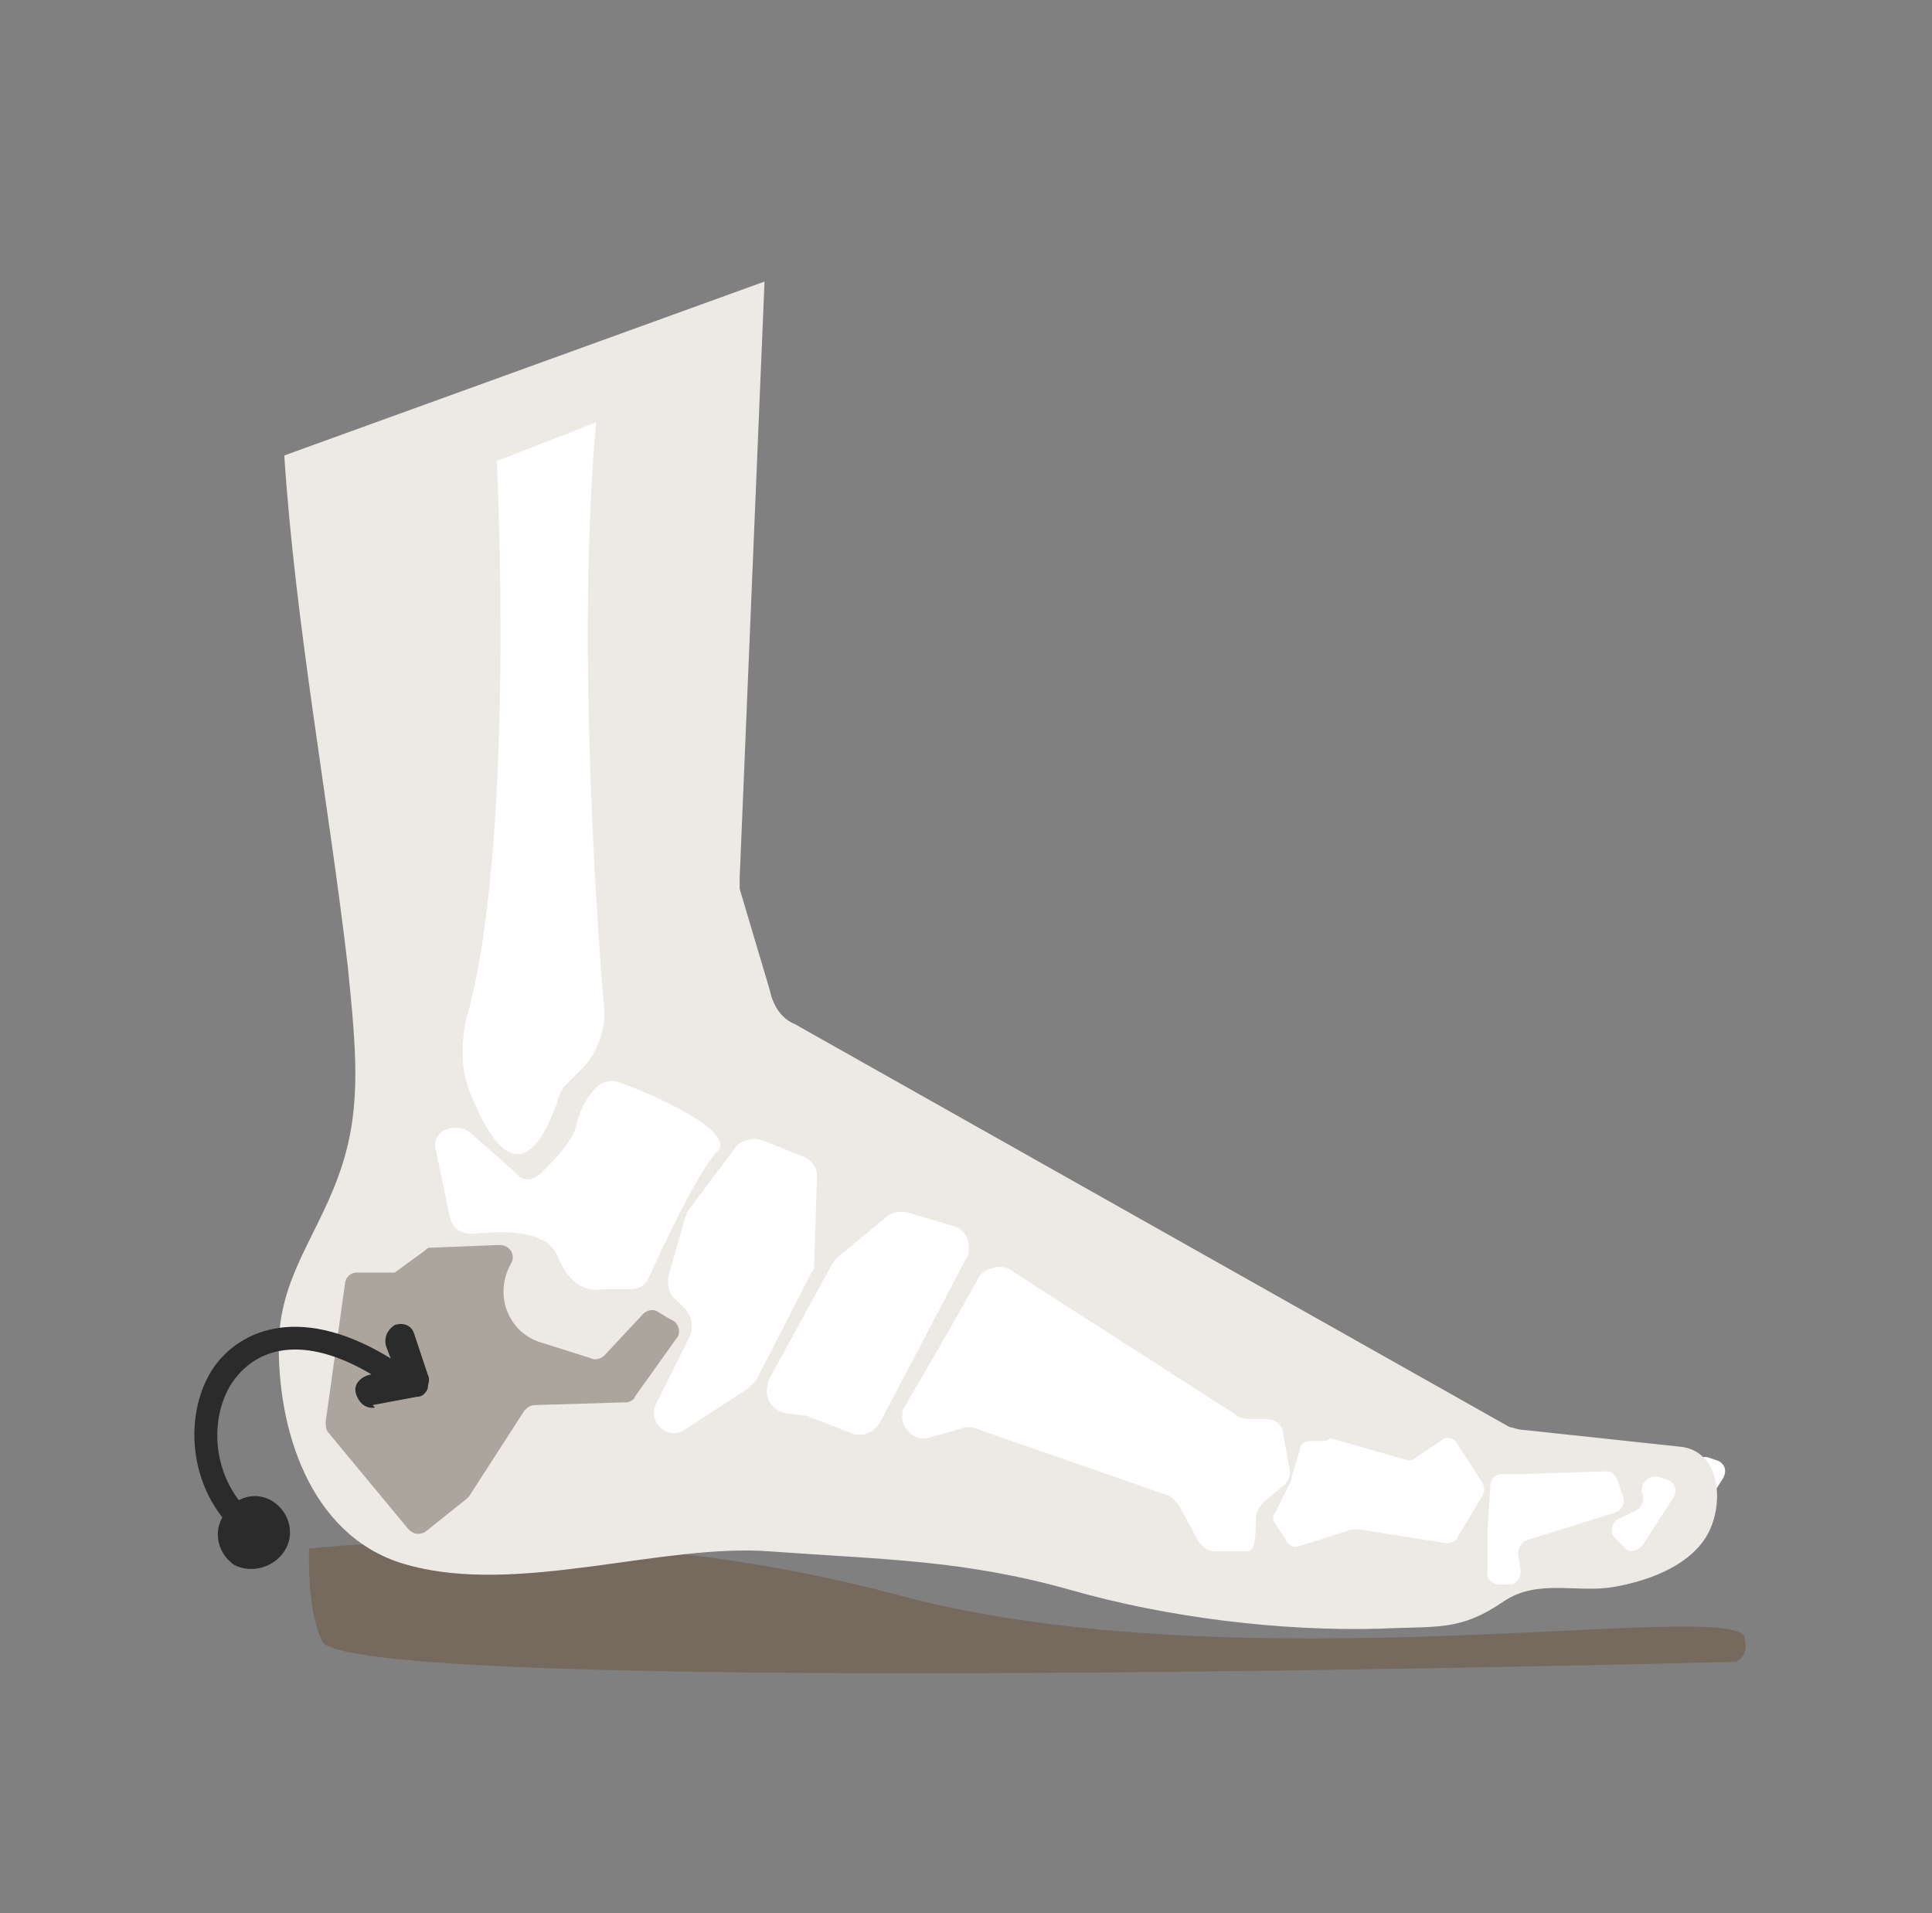 <svg version="1.1" id="Layer_1" xmlns="http://www.w3.org/2000/svg" xmlns:xlink="http://www.w3.org/1999/xlink" x="0px" y="0px" viewBox="0 0 70 69.3" style="enable-background:new 0 0 70 69.3;" xml:space="preserve">
<rect x="0" y="0" width="70" height="69.3" fill="#808080" stroke="none"/>
<style type="text/css">
	.st0{fill:#FFFFFF;}
	.st1{fill:#76695D;}
	.st2{fill:#EDEAE6;}
	.st3{fill:#2B2B2B;}
	.st4{fill:#374436;}
	.st5{fill:#F4F2EF;}
	.st6{fill:none;}
	.st7{fill:#ACA59D;}
	.st8{clip-path:url(#SVGID_00000158000433476543412860000014607682340628409511_);fill:#F4F2EF;}
	.st9{clip-path:url(#SVGID_00000110469676513140230380000002145199440067672198_);fill:#F4F2EF;}
	.st10{clip-path:url(#SVGID_00000090982962395942554020000011121357888122120104_);fill:#F4F2EF;}
	.st11{clip-path:url(#SVGID_00000037674041927174397160000009879006397990245519_);fill:#F4F2EF;}
</style>
<g>
	<path class="st0" d="M55.9,53c0-0.2,0.2-0.4,0.4-0.4h0.8l3-0.1c0.2,0,0.3,0.1,0.4,0.3l0.2,0.6c0.1,0.2,0,0.5-0.3,0.6l-3.2,1   c-0.2,0.1-0.3,0.3-0.3,0.5l0.1,0.6c0,0.3-0.2,0.5-0.4,0.5h-0.4c-0.2,0-0.5-0.2-0.5-0.5v-1.5L55.9,53z"/>
	<path class="st0" d="M61.9,52.8l0.3,0.1c0.3,0.1,0.4,0.4,0.2,0.7l-1.1,1.7c-0.2,0.2-0.5,0.3-0.7,0L60.3,55   c-0.2-0.2-0.1-0.6,0.2-0.7l0.6-0.3c0.2-0.1,0.3-0.4,0.2-0.6C61.2,53,61.6,52.7,61.9,52.8"/>
	<path class="st1" d="M11.7,59.5c1.8,2,51.2,0.7,51.2,0.7s0.5-0.2,0.3-0.9c-0.5-1.4-18.2,1.8-30.6-1.5c-8.1-2.2-16.6-2.2-21.4-1.7   C11.2,56.1,11.1,58.4,11.7,59.5"/>
	<path class="st2" d="M10.3,16.5c0.4,6.1,1.6,12.5,2.3,18.5c0.3,3,0.5,5-0.2,7.2c-0.8,2.5-2.3,4-2.3,6.6c0,3.3,1.3,7,4.7,7.9   c4,1.1,9.2-0.8,13.1-0.5c4.1,0.3,7,0.3,10.9,1.4c3.5,1,7.6,1.5,11.2,1.4c2.1-0.1,2.9,0.1,4.5-1c1.2-0.8,2.6-0.3,3.9-0.5   c1.2-0.2,2.7-0.7,3.4-1.8s0.6-3.2-1-3.3l-5.6-0.6c-0.2,0-0.4-0.1-0.5-0.1L28.8,37.1c-0.5-0.2-0.8-0.7-0.9-1.2l-1.1-3.7   c0-0.1,0-0.3,0-0.4l0.9-21.6L10.3,16.5z"/>
	<path class="st0" d="M18,16.7c0,0,0.7,13.9-1.1,20.2c-0.2,0.9-0.2,1.8,0.1,2.6c0.7,1.8,2,4.1,3.3,0.1c0-0.1,0.1-0.1,0.1-0.2   l0.7-0.7c0.5-0.5,0.8-1.3,0.8-2c-0.3-3.5-1-13.8-0.3-21.4L18,16.7z"/>
	<path class="st0" d="M16,41L16,41c-0.2,0.2-0.3,0.4-0.2,0.7l0.5,2.4c0.1,0.4,0.4,0.6,0.8,0.6c1-0.1,2.7-0.2,3.1,0.8   c0.6,1.5,1.6,1.2,1.6,1.2h1.1c0.3,0,0.5-0.2,0.6-0.4c0.5-1.1,1.8-3.9,2.5-4.6c0.7-0.7-2.4-2.1-3.6-2.5c-0.3-0.1-0.6,0-0.8,0.2   c-0.3,0.3-0.6,0.8-0.7,1.3c-0.1,0.6-0.8,1.3-1.3,1.8c-0.3,0.3-0.7,0.3-0.9,0L17,41C16.7,40.8,16.3,40.8,16,41"/>
	<path class="st7" d="M14.1,46.1h-1.2c-0.2,0-0.4,0.2-0.4,0.4l-0.7,5c0,0.1,0,0.3,0.1,0.4l2.9,3.5c0.2,0.2,0.4,0.2,0.6,0.1l1.5-1.2   l0.1-0.1l2-3.1c0.1-0.1,0.2-0.2,0.4-0.2l3.3-0.1c0.1,0,0.3-0.1,0.3-0.2l1.5-2.1c0.2-0.2,0.1-0.6-0.2-0.7l-0.5-0.3   c-0.2-0.1-0.4,0-0.5,0.1l-1.4,1.5c-0.1,0.1-0.3,0.2-0.5,0.1l-1.9-0.6c-1.1-0.4-1.6-1.7-1-2.8c0.2-0.3,0-0.7-0.4-0.7l-2.5,0.1   c-0.1,0-0.1,0-0.2,0.1l-1.1,0.8C14.2,46.1,14.1,46.1,14.1,46.1"/>
	<path class="st0" d="M27.6,41.3l1.5,0.6c0.3,0.1,0.5,0.4,0.5,0.7l-0.1,3.2c0,0.1,0,0.2-0.1,0.3l-2,3.9c-0.1,0.1-0.2,0.2-0.3,0.3   l-2.3,1.5c-0.6,0.4-1.4-0.3-1-1l1.2-2.4c0.1-0.3,0.1-0.6-0.1-0.9L24.4,47c-0.2-0.2-0.2-0.5-0.2-0.7l0.6-2.1c0-0.1,0.1-0.2,0.1-0.3   l1.8-2.4C26.9,41.3,27.3,41.2,27.6,41.3"/>
	<path class="st0" d="M30.4,45.5l1.7-1.4c0.2-0.2,0.5-0.2,0.7-0.2l1.7,0.5c0.4,0.1,0.6,0.4,0.6,0.8c0,0.1,0,0.3-0.1,0.4l-3.1,5.9   c-0.2,0.4-0.7,0.6-1.1,0.4l-1.3-0.5c-0.1,0-0.2-0.1-0.2-0.1l-0.8-0.1c-0.6-0.1-0.9-0.7-0.6-1.3l2.3-4.2   C30.2,45.7,30.3,45.6,30.4,45.5"/>
	<path class="st0" d="M36.6,46l8.1,5.2c0.1,0.1,0.3,0.2,0.5,0.2h0.6c0.4,0,0.7,0.2,0.7,0.6l0.2,1.1c0.1,0.3,0,0.6-0.3,0.8l-0.6,0.5   c-0.2,0.2-0.3,0.4-0.3,0.6c0,0.5,0,1.2-0.3,1.2h-1.1c-0.3,0-0.5-0.1-0.7-0.4l-0.7-1.3c-0.1-0.1-0.2-0.2-0.3-0.3l-6.9-2.4   c-0.2-0.1-0.3-0.1-0.5-0.1l-1.4,0.4c-0.5,0.1-1-0.4-0.9-0.9c0,0,0,0,0-0.1c0.1-0.2,2-3.4,2.8-4.9C35.8,45.9,36.3,45.8,36.6,46"/>
	<path class="st0" d="M48,52.2h-0.5c-0.2,0-0.4,0.1-0.4,0.3l-0.3,1c0,0,0,0,0,0.1l-0.6,1.2c-0.1,0.1-0.1,0.3,0,0.4l0.4,0.6   c0.1,0.2,0.3,0.3,0.5,0.2l1.9-0.6c0.1,0,0.1,0,0.2,0l3.2,0.5c0.2,0,0.4-0.1,0.4-0.2l0.9-1.5c0.1-0.2,0.1-0.3,0-0.5l-0.9-1.4   c-0.1-0.2-0.4-0.3-0.6-0.1l-0.9,0.6c-0.1,0.1-0.2,0.1-0.3,0.1l-2.8-0.8C48.1,52.2,48,52.2,48,52.2"/>
	<path class="st3" d="M9.2,55.9c-0.1,0-0.2,0-0.3-0.1c-2.1-1.6-2.3-4.5-1.2-6.2c1-1.5,3.3-2.4,6.6-0.3c0.2,0.1,0.3,0.4,0.1,0.6   c-0.1,0.2-0.4,0.3-0.6,0.1c-2.3-1.5-4.3-1.5-5.4,0.1c-0.9,1.4-0.7,3.7,1,5c0.2,0.1,0.2,0.4,0.1,0.6C9.4,55.9,9.3,55.9,9.2,55.9"/>
	<path class="st3" d="M9.9,54.4c0.6,0.4,0.8,1.2,0.4,1.8S9.1,57,8.5,56.7c-0.6-0.4-0.8-1.2-0.4-1.8C8.5,54.2,9.3,54,9.9,54.4"/>
	<path class="st3" d="M13.5,51c-0.3,0-0.5-0.2-0.6-0.5s0.1-0.6,0.5-0.7l0.9-0.2L14,48.8c-0.1-0.3,0-0.6,0.3-0.8   c0.3-0.1,0.6,0,0.7,0.3l0.5,1.5c0.1,0.2,0,0.3,0,0.5c-0.1,0.2-0.2,0.3-0.4,0.3l-1.6,0.3C13.6,51,13.6,51,13.5,51"/>
	<path class="st0" d="M54,53.8c0-0.2,0.2-0.4,0.4-0.4h0.8l3-0.1c0.2,0,0.3,0.1,0.4,0.3l0.2,0.6c0.1,0.2,0,0.5-0.3,0.6l-3.2,1   c-0.2,0.1-0.3,0.3-0.3,0.5l0.1,0.6c0,0.3-0.2,0.5-0.4,0.5h-0.4c-0.2,0-0.5-0.2-0.4-0.5v-1.5L54,53.8z"/>
	<path class="st0" d="M60.1,53.5l0.3,0.1c0.3,0.1,0.4,0.4,0.2,0.7L59.5,56c-0.2,0.2-0.5,0.3-0.7,0l-0.3-0.3   c-0.2-0.2-0.1-0.6,0.2-0.7l0.6-0.3c0.2-0.1,0.3-0.4,0.2-0.6C59.4,53.8,59.7,53.4,60.1,53.5"/>
</g>
</svg>